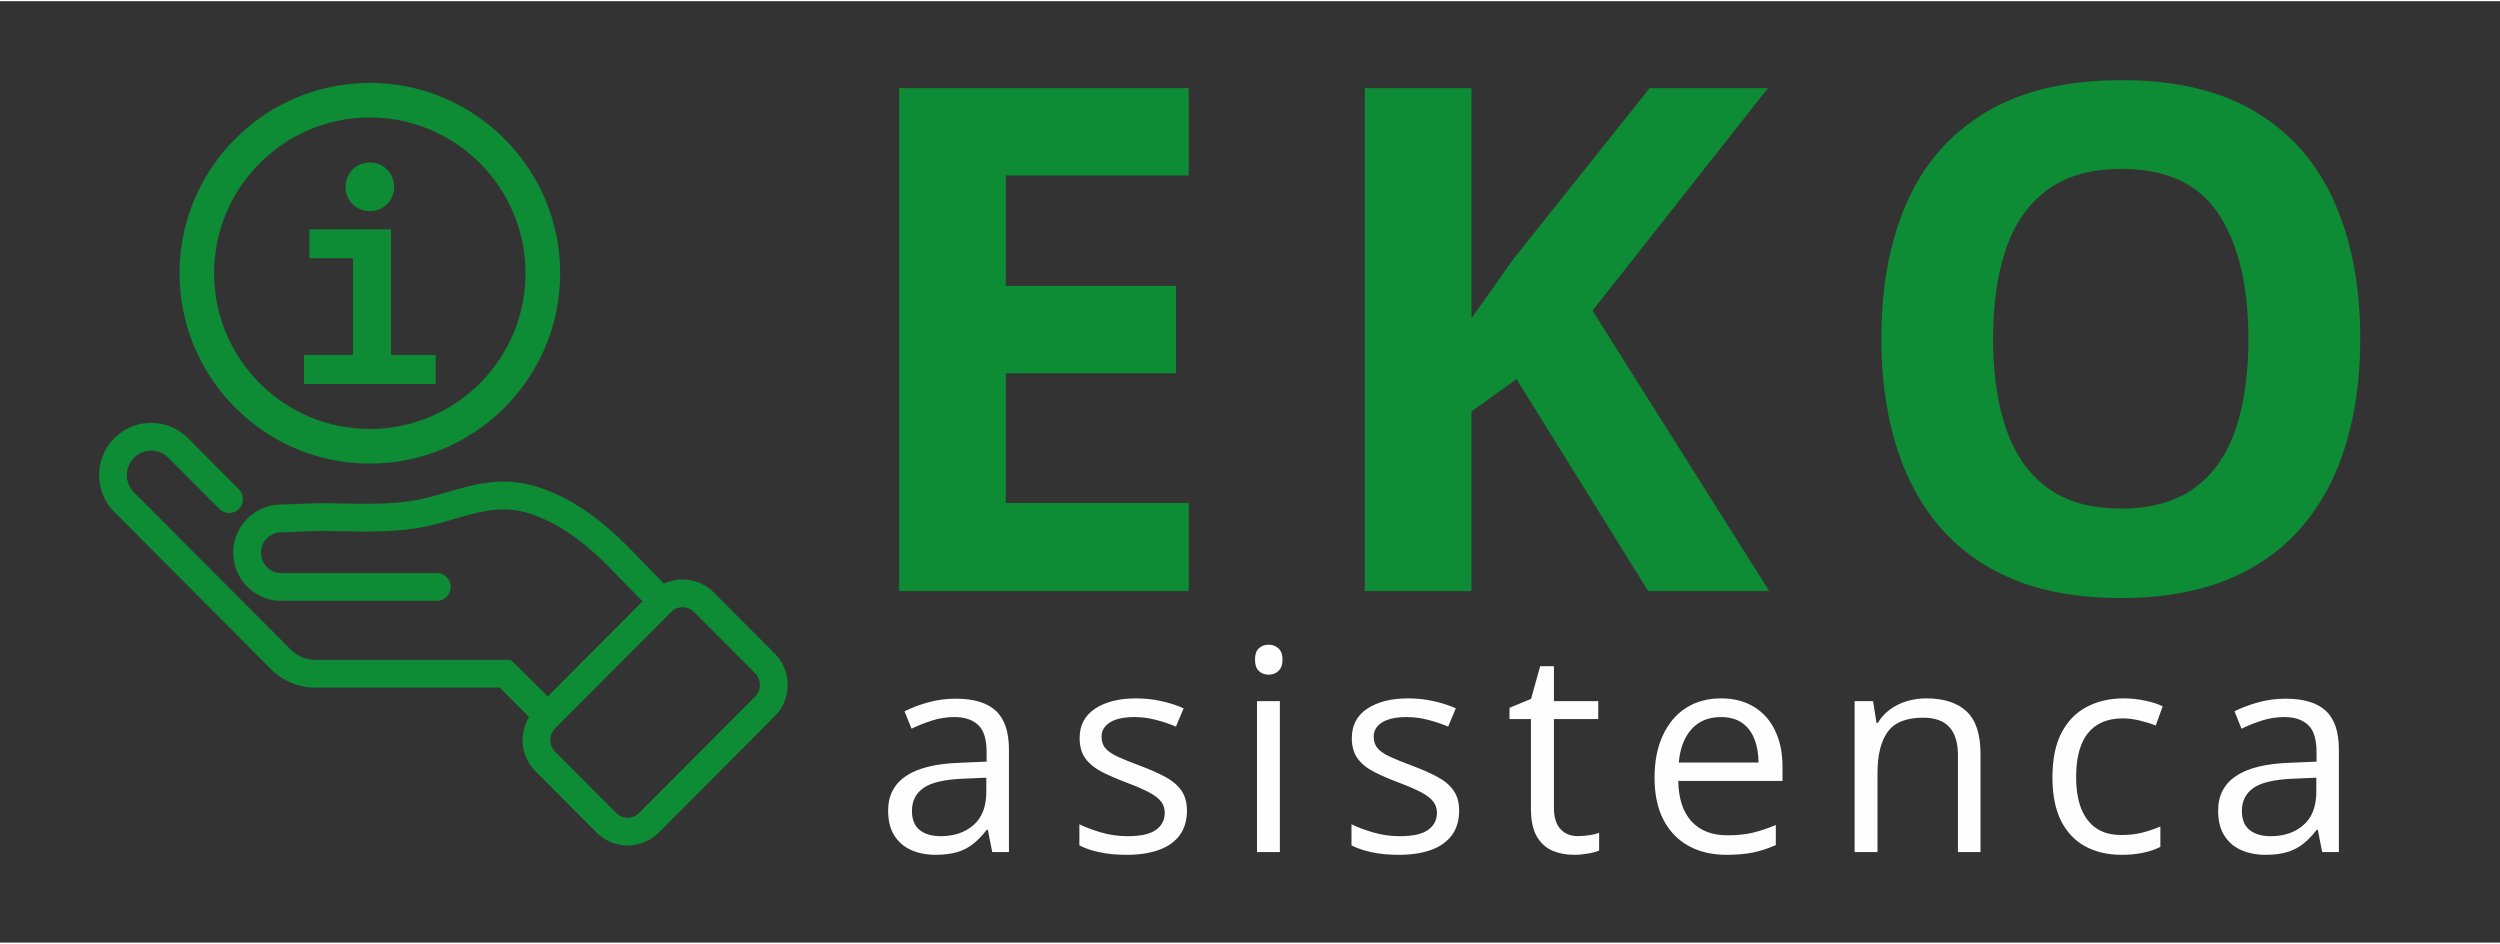 <svg xmlns="http://www.w3.org/2000/svg" xml:space="preserve" width="400" height="151" style="shape-rendering:geometricPrecision;text-rendering:geometricPrecision;image-rendering:optimizeQuality;fill-rule:evenodd;clip-rule:evenodd" viewBox="0 0 400 150.62"><rect x="0" y="0" width="400" height="150.62" fill="#333333" stroke="none"/><defs><style>.fil0{fill:#0d8b35;fill-rule:nonzero}</style></defs><g id="Layer_x0020_1"><g id="_1724371014384"><path d="m120.82 111.26-18.55 18.61c-.49.5-1.14.77-1.84.77s-1.35-.27-1.85-.77l-9.76-9.79a2.656 2.656 0 0 1 0-3.73l18.55-18.61c.49-.5 1.15-.77 1.85-.77.69 0 1.35.27 1.84.77l9.76 9.79a2.656 2.656 0 0 1 0 3.73M56.39 32.45c.35.35.77.63 1.25.83.48.21 1 .31 1.55.31s1.06-.1 1.53-.31c.47-.2.88-.48 1.23-.83.35-.34.62-.75.82-1.23.19-.47.29-.97.29-1.51 0-.53-.1-1.04-.29-1.51-.2-.47-.47-.89-.82-1.24q-.525-.54-1.23-.84c-.47-.2-.98-.31-1.53-.31s-1.07.11-1.55.31-.9.48-1.25.84c-.34.35-.62.77-.81 1.24-.2.47-.29.98-.29 1.51 0 .54.09 1.04.29 1.51.19.48.47.89.81 1.23m13.32 24.16h-7.14V36.49H49.49v4.63h6.99v15.49h-7.85v4.63h21.08zm-10.54-38c13.74 0 24.91 11.18 24.91 24.92S72.91 68.44 59.17 68.44c-13.73 0-24.91-11.17-24.91-24.91s11.18-24.92 24.91-24.92m0 55.37c16.79 0 30.45-13.66 30.45-30.45S75.96 13.08 59.17 13.08c-16.78 0-30.44 13.66-30.44 30.45s13.66 30.45 30.44 30.45M114.2 94.6a7 7 0 0 0-4.98-2.07c-1.06 0-2.07.23-2.99.66l-4.45-4.57c-5.25-5.54-10.08-8.95-15.17-10.7-5.89-2.04-10.43-.72-15.24.69-.94.27-1.9.55-2.89.81-4.34 1.13-9.19 1.04-13.89.94-.95-.01-1.84-.03-2.74-.04-1.27-.01-6.35.2-6.91.22-1.01.01-2 .21-2.9.6-.92.38-1.75.94-2.47 1.66a7.65 7.65 0 0 0-2.25 5.43c0 4.25 3.44 7.71 7.67 7.71H69.9c.62 0 1.18-.26 1.58-.67.4-.39.64-.94.64-1.55 0-1.23-.99-2.22-2.22-2.22H44.99c-1.78 0-3.23-1.47-3.23-3.27 0-.86.34-1.68.95-2.29.62-.62 1.43-.96 2.28-.96h.09c1.53-.06 5.72-.23 6.73-.22.87.01 1.75.03 2.69.04 4.77.1 10.17.21 15.11-1.09 1.05-.27 2.04-.56 3-.84 4.47-1.3 7.99-2.33 12.54-.75 4.41 1.51 8.67 4.55 13.41 9.57.01 0 .02.01.03.02l4.21 4.32-15.15 15.2-.01.01-1.6-1.6-4.31-4.25H50.47c-1.5 0-2.91-.59-3.97-1.66L21.44 78.59a3.923 3.923 0 0 1 0-5.53 3.86 3.86 0 0 1 5.5 0l8.15 8.17c.86.87 2.27.87 3.14.01a2.223 2.223 0 0 0 0-3.14l-8.15-8.18a8.23 8.23 0 0 0-5.89-2.44c-2.23 0-4.32.86-5.89 2.44-3.25 3.26-3.25 8.55 0 11.81l25.05 25.14a9.98 9.98 0 0 0 7.12 2.96h29.49l4.69 4.7c-1.66 2.72-1.32 6.33 1.02 8.68l9.77 9.8a7.01 7.01 0 0 0 4.99 2.07c1.88 0 3.65-.74 4.99-2.07l18.55-18.62c2.74-2.75 2.74-7.23 0-9.99zM190.2 94.38h-46.34V13.91h46.34v13.97h-29.28v17.67h27.24v13.99h-27.24v20.75h29.28zm187.44-40.35c0 6.2-.78 11.85-2.32 16.93q-2.31 7.635-7.02 13.14c-3.14 3.66-7.11 6.48-11.91 8.45-4.81 1.96-10.5 2.94-17.06 2.94q-9.87 0-17.07-2.94c-4.8-1.97-8.77-4.79-11.9-8.45-3.14-3.67-5.48-8.06-7.02-13.16-1.55-5.1-2.32-10.78-2.32-17.02 0-8.33 1.37-15.58 4.1-21.76s6.94-10.98 12.62-14.39c5.7-3.42 12.93-5.13 21.7-5.13q13.095 0 21.54 5.13c5.63 3.41 9.81 8.22 12.54 14.42 2.74 6.2 4.12 13.48 4.12 21.84m-58.74 0c0 5.62.71 10.45 2.12 14.51q2.115 6.075 6.63 9.36c3.01 2.18 6.9 3.28 11.68 3.28 4.84 0 8.76-1.1 11.77-3.28q4.515-3.285 6.57-9.36c1.38-4.06 2.07-8.89 2.07-14.51 0-8.43-1.58-15.07-4.73-19.91-3.15-4.85-8.34-7.28-15.57-7.28-4.81 0-8.73 1.09-11.75 3.28-3.04 2.18-5.26 5.3-6.67 9.36-1.41 4.05-2.12 8.9-2.12 14.55m-35.82 40.35h-19.37l-21.07-33.91-7.21 5.17v28.74h-17.06V13.91h17.06v36.83q1.695-2.37 3.36-4.74c1.1-1.57 2.22-3.15 3.35-4.74l21.8-27.35h18.93L254.8 49.52z" class="fil0"/></g><path d="M0 0h400v150.62H0z" style="fill:none"/><path d="M152.93 111.6c2.88 0 5.01.65 6.41 1.94 1.39 1.29 2.09 3.35 2.09 6.19v16.41h-2.67l-.71-3.56h-.17c-.68.88-1.39 1.62-2.12 2.21s-1.58 1.04-2.54 1.34c-.97.29-2.15.45-3.54.45-1.46 0-2.77-.26-3.91-.77-1.14-.52-2.04-1.29-2.69-2.33s-.98-2.36-.98-3.97c0-2.41.96-4.26 2.86-5.54 1.92-1.29 4.83-2 8.74-2.12l4.16-.18v-1.48c0-2.08-.45-3.55-1.35-4.38-.89-.84-2.15-1.27-3.79-1.27-1.26 0-2.47.19-3.61.56-1.15.37-2.24.8-3.26 1.3l-1.13-2.78c1.09-.55 2.34-1.03 3.74-1.42 1.42-.4 2.9-.6 4.47-.6m212.79 0c2.88 0 5.02.65 6.41 1.94s2.09 3.35 2.09 6.19v16.41h-2.67l-.7-3.56h-.18c-.67.88-1.38 1.62-2.12 2.21-.73.59-1.57 1.04-2.54 1.34-.96.29-2.14.45-3.53.45-1.47 0-2.78-.26-3.92-.77-1.14-.52-2.03-1.29-2.68-2.33-.66-1.04-.98-2.36-.98-3.97 0-2.41.95-4.26 2.86-5.54 1.91-1.29 4.82-2 8.73-2.12l4.16-.18v-1.48c0-2.08-.45-3.55-1.35-4.38-.89-.84-2.15-1.27-3.79-1.27-1.26 0-2.47.19-3.61.56-1.15.37-2.23.8-3.26 1.3l-1.12-2.78c1.09-.55 2.33-1.03 3.74-1.42 1.41-.4 2.9-.6 4.46-.6m4.89 12.64-3.68.16c-3.01.12-5.14.61-6.38 1.48-1.23.87-1.85 2.1-1.85 3.68 0 1.38.42 2.4 1.26 3.07.84.65 1.96.97 3.34.97 2.14 0 3.89-.59 5.25-1.78 1.37-1.19 2.06-2.97 2.06-5.35zm-31.2 12.34c-2.18 0-4.09-.45-5.75-1.34-1.66-.9-2.96-2.26-3.89-4.09q-1.38-2.76-1.38-6.96c0-2.92.49-5.31 1.46-7.16.99-1.86 2.33-3.24 4.05-4.13 1.72-.9 3.68-1.35 5.86-1.35 1.21 0 2.38.13 3.5.37 1.13.24 2.05.54 2.77.9l-1.11 3.07c-.73-.29-1.58-.55-2.54-.79-.96-.23-1.86-.35-2.7-.35-1.67 0-3.06.36-4.17 1.07-1.12.72-1.96 1.78-2.51 3.19-.55 1.39-.82 3.11-.82 5.15 0 1.95.27 3.61.8 5 .55 1.38 1.35 2.43 2.41 3.16 1.07.73 2.4 1.09 4 1.09 1.28 0 2.43-.13 3.46-.4 1.03-.28 1.97-.6 2.81-.96v3.26c-.82.41-1.72.72-2.72.93-.99.22-2.16.34-3.53.34m-31.23-25.03c2.86 0 5.03.71 6.5 2.11s2.2 3.65 2.2 6.74v15.74h-3.61v-15.5c0-2.01-.47-3.51-1.38-4.51-.92-1-2.32-1.49-4.21-1.49-2.68 0-4.56.76-5.66 2.28q-1.62 2.265-1.62 6.57v12.65h-3.66v-24.15h2.95l.55 3.48h.21c.51-.85 1.16-1.57 1.96-2.15q1.185-.87 2.67-1.32c.98-.29 2.01-.45 3.1-.45m-32.81 0c2.06 0 3.82.46 5.29 1.37 1.48.91 2.6 2.18 3.37 3.82q1.17 2.46 1.17 5.73v2.29h-16.68c.05 2.82.76 4.98 2.12 6.47 1.37 1.49 3.29 2.23 5.78 2.23q2.28 0 4.05-.42 1.755-.435 3.66-1.23v3.21c-1.22.54-2.44.94-3.63 1.19-1.2.24-2.62.37-4.24.37-2.33 0-4.35-.47-6.07-1.42-1.73-.95-3.07-2.34-4.03-4.17-.96-1.84-1.43-4.09-1.43-6.75 0-2.6.43-4.85 1.31-6.74.88-1.91 2.11-3.38 3.7-4.41 1.59-1.02 3.47-1.54 5.63-1.54m-.04 2.99c-1.96 0-3.51.64-4.68 1.93-1.15 1.27-1.84 3.06-2.05 5.35h12.77c-.02-1.44-.24-2.7-.68-3.79-.43-1.1-1.09-1.96-1.97-2.57s-2.01-.92-3.39-.92m-22.86 19.05c.6 0 1.21-.05 1.85-.15.63-.1 1.14-.23 1.54-.38v2.84c-.43.19-1.02.35-1.78.48-.75.13-1.49.2-2.2.2-1.29 0-2.45-.22-3.49-.66-1.04-.45-1.87-1.21-2.5-2.28-.63-1.08-.94-2.57-.94-4.47v-14.31h-3.43v-1.8l3.45-1.43 1.46-5.23h2.2v5.59h7.09v2.87h-7.09v14.22c0 1.51.35 2.64 1.05 3.38.69.76 1.62 1.13 2.79 1.13m-19.01-4.06c0 1.54-.38 2.84-1.15 3.9-.78 1.05-1.88 1.84-3.31 2.36-1.44.52-3.15.79-5.13.79-1.69 0-3.15-.14-4.38-.41-1.23-.25-2.31-.62-3.25-1.1v-3.38c.99.49 2.16.93 3.52 1.32 1.37.4 2.77.59 4.21.59 2.08 0 3.59-.33 4.53-1.01.94-.67 1.41-1.59 1.41-2.74 0-.67-.19-1.25-.56-1.75-.38-.52-1.01-1.01-1.89-1.48-.88-.48-2.1-1.01-3.65-1.59-1.54-.58-2.88-1.16-4-1.74s-1.99-1.3-2.6-2.13c-.61-.84-.92-1.92-.92-3.26 0-2.05.83-3.62 2.48-4.71s3.83-1.64 6.52-1.64c1.45 0 2.81.15 4.08.44 1.27.28 2.46.66 3.56 1.15l-1.23 2.93c-1-.43-2.07-.79-3.2-1.08q-1.695-.45-3.45-.45c-1.7 0-3 .29-3.91.85q-1.35.84-1.35 2.28c0 .75.21 1.38.63 1.87.42.48 1.08.93 2.01 1.36.93.42 2.15.92 3.68 1.49 1.51.56 2.81 1.14 3.91 1.74 1.11.59 1.95 1.31 2.54 2.15.6.85.9 1.93.9 3.25m-28.68-17.54v24.15h-3.66v-24.15zm-1.78-9.03c.59 0 1.11.19 1.54.58.44.38.66.99.66 1.81s-.22 1.42-.66 1.82c-.43.4-.95.59-1.54.59-.64 0-1.16-.19-1.58-.59s-.62-1-.62-1.82.2-1.43.62-1.81c.42-.39.94-.58 1.58-.58m-13.09 26.57c0 1.54-.38 2.84-1.15 3.9-.77 1.05-1.88 1.84-3.31 2.36-1.44.52-3.14.79-5.12.79-1.7 0-3.16-.14-4.39-.41-1.23-.25-2.31-.62-3.24-1.1v-3.38q1.47.735 3.51 1.32c1.37.4 2.77.59 4.21.59 2.08 0 3.59-.33 4.53-1.01.94-.67 1.41-1.59 1.41-2.74 0-.67-.18-1.25-.56-1.75-.37-.52-1.01-1.01-1.89-1.48-.88-.48-2.1-1.01-3.65-1.59-1.54-.58-2.87-1.16-4-1.74-1.12-.58-1.99-1.3-2.6-2.13-.61-.84-.92-1.92-.92-3.26 0-2.05.83-3.62 2.48-4.71 1.66-1.09 3.83-1.64 6.52-1.64 1.45 0 2.81.15 4.08.44 1.27.28 2.46.66 3.56 1.15l-1.23 2.93c-1-.43-2.07-.79-3.2-1.08-1.12-.3-2.28-.45-3.45-.45-1.7 0-3 .29-3.9.85q-1.35.84-1.35 2.28c0 .75.2 1.38.62 1.87.42.48 1.09.93 2.01 1.36.93.42 2.16.92 3.68 1.49 1.51.56 2.81 1.14 3.92 1.74 1.1.59 1.94 1.31 2.53 2.15.6.85.9 1.93.9 3.25m-32.1-5.29-3.68.16c-3.01.12-5.13.61-6.37 1.48s-1.85 2.1-1.85 3.68c0 1.38.42 2.4 1.25 3.07.85.65 1.96.97 3.34.97 2.14 0 3.89-.59 5.26-1.78s2.05-2.97 2.05-5.35z" style="fill:#fefefe;fill-rule:nonzero"/></g></svg>
